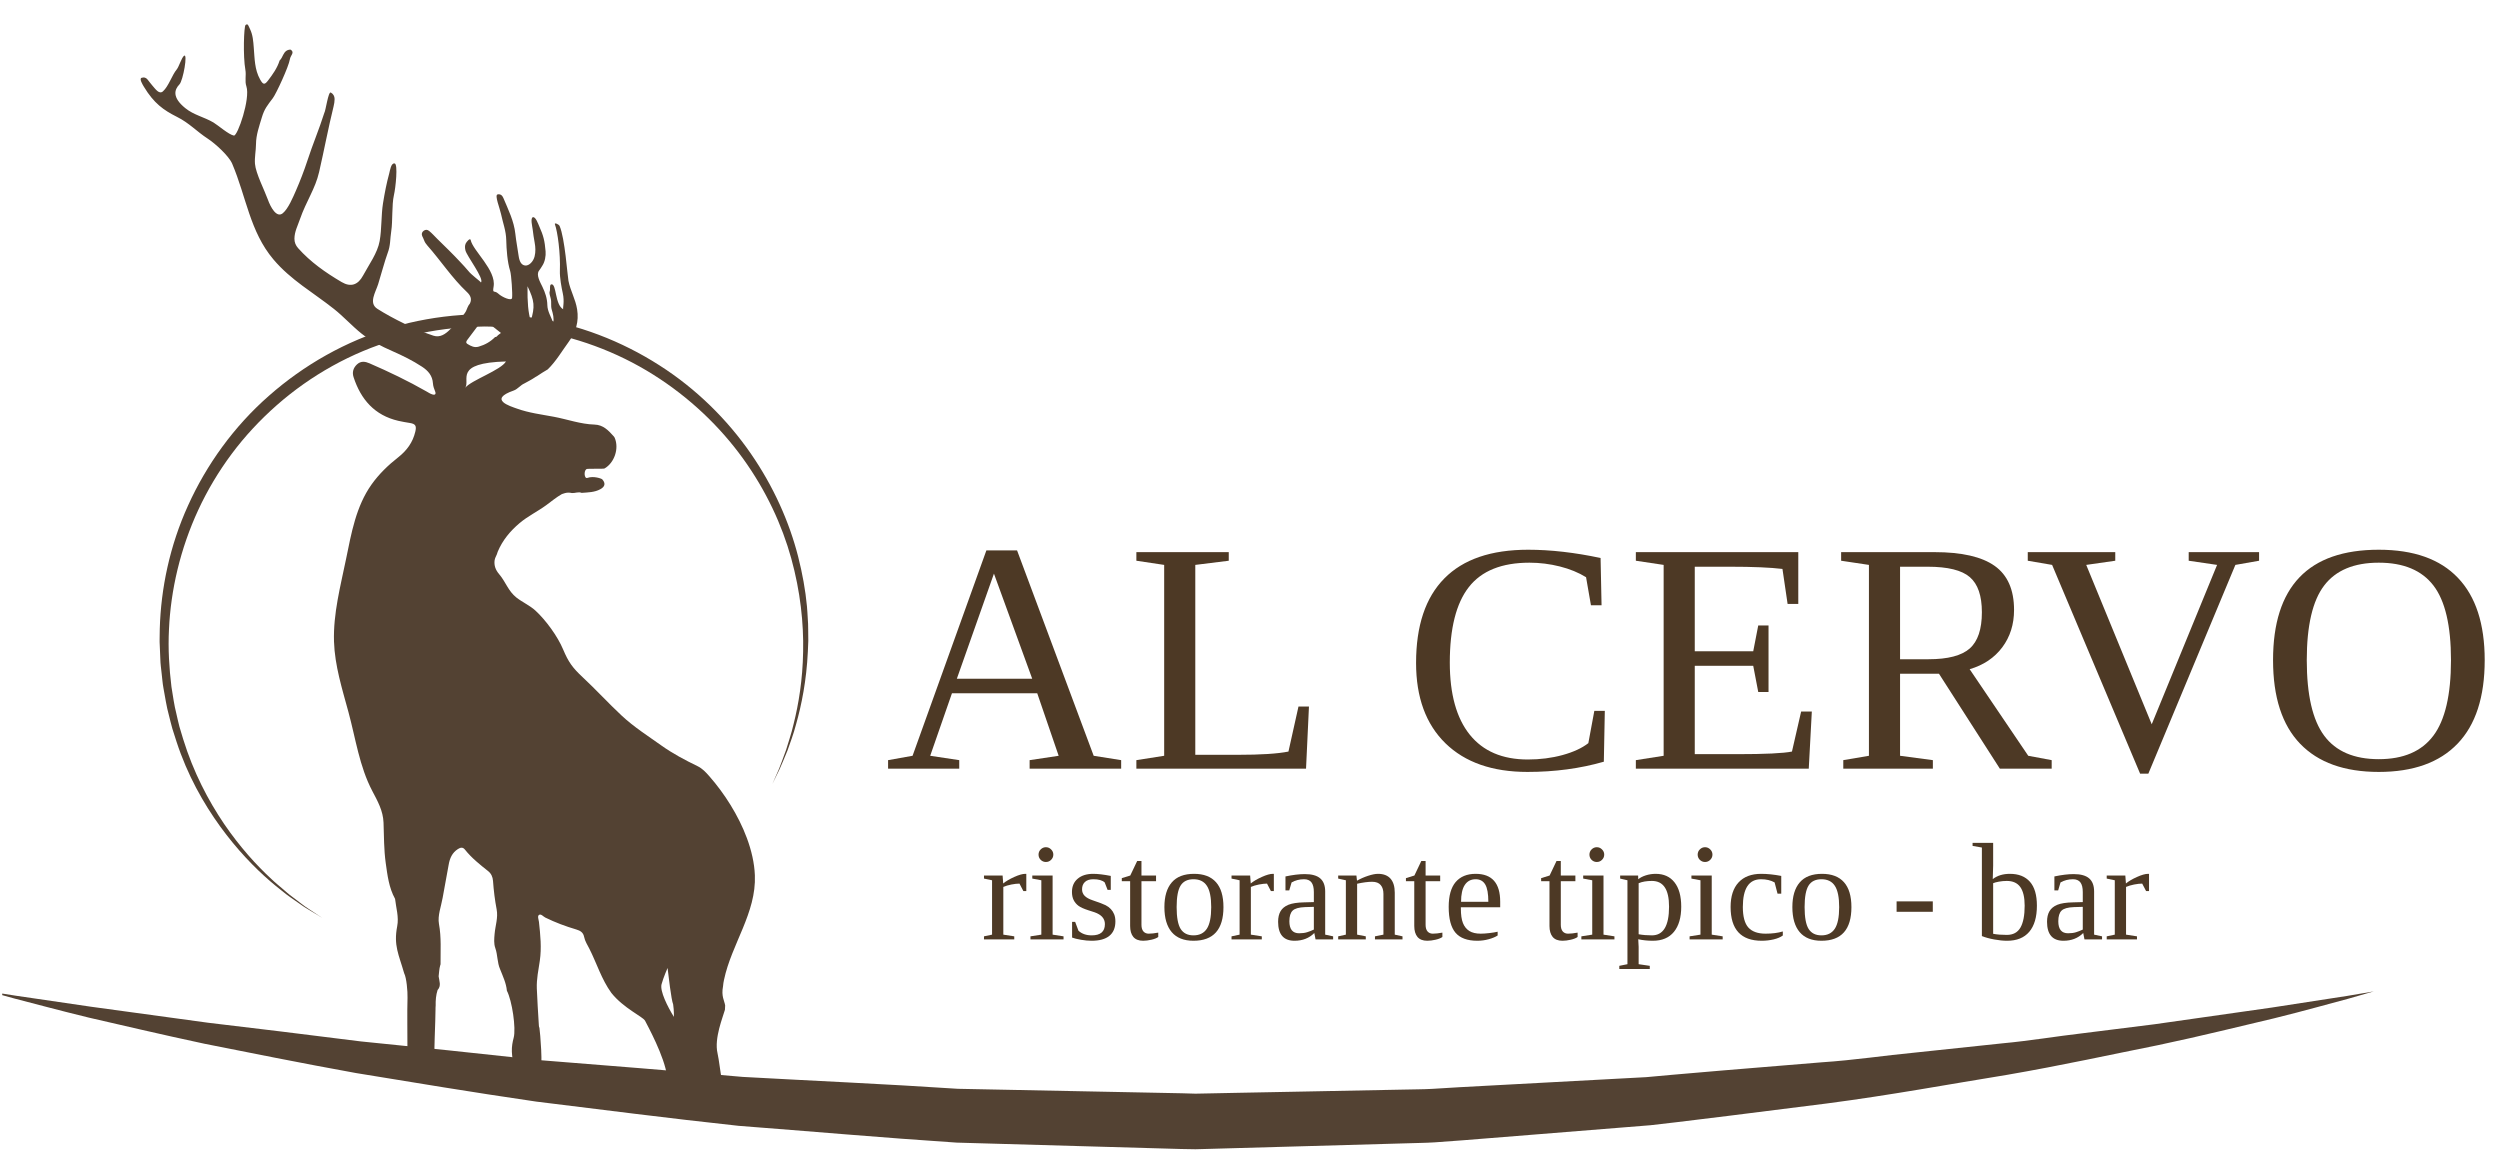 <svg xmlns="http://www.w3.org/2000/svg" xmlns:xlink="http://www.w3.org/1999/xlink" width="800" zoomAndPan="magnify" viewBox="0 0 600 280.5" height="374" preserveAspectRatio="xMidYMid meet" version="1.0"><defs><g></g><clipPath id="4852013cf5"><path d="M 0.535 237 L 570 237 L 570 276 L 0.535 276 Z M 0.535 237" clip-rule="nonzero"></path></clipPath></defs><g fill="#4d3925" fill-opacity="1"><g transform="translate(235.485, 225.455)"><g><path d="M 10.828 -15.734 L 10.828 -11.594 L 10.125 -11.594 L 9.188 -13.391 C 8.645 -13.391 8 -13.316 7.25 -13.172 C 6.508 -13.023 5.863 -12.832 5.312 -12.594 L 5.312 -1.141 L 7.938 -0.734 L 7.938 0 L 0.672 0 L 0.672 -0.734 L 2.609 -1.141 L 2.609 -14.188 L 0.672 -14.594 L 0.672 -15.328 L 5.141 -15.328 L 5.281 -13.422 C 5.938 -13.961 6.82 -14.484 7.938 -14.984 C 9.051 -15.484 9.938 -15.734 10.594 -15.734 Z M 10.828 -15.734"></path></g></g></g><g fill="#4d3925" fill-opacity="1"><g transform="translate(246.609, 225.455)"><g><path d="M 6.188 -20.344 C 6.188 -19.863 6.008 -19.445 5.656 -19.094 C 5.312 -18.75 4.895 -18.578 4.406 -18.578 C 3.926 -18.578 3.508 -18.75 3.156 -19.094 C 2.812 -19.445 2.641 -19.863 2.641 -20.344 C 2.641 -20.832 2.812 -21.25 3.156 -21.594 C 3.508 -21.945 3.926 -22.125 4.406 -22.125 C 4.895 -22.125 5.312 -21.945 5.656 -21.594 C 6.008 -21.25 6.188 -20.832 6.188 -20.344 Z M 6.016 -1.141 L 8.641 -0.734 L 8.641 0 L 0.703 0 L 0.703 -0.734 L 3.312 -1.141 L 3.312 -14.188 L 1.141 -14.594 L 1.141 -15.328 L 6.016 -15.328 Z M 6.016 -1.141"></path></g></g></g><g fill="#4d3925" fill-opacity="1"><g transform="translate(255.896, 225.455)"><g><path d="M 11.797 -4.312 C 11.797 -2.781 11.312 -1.625 10.344 -0.844 C 9.383 -0.062 7.961 0.328 6.078 0.328 C 5.316 0.328 4.477 0.25 3.562 0.094 C 2.645 -0.062 1.926 -0.238 1.406 -0.438 L 1.406 -4.203 L 2.141 -4.203 L 2.938 -2.078 C 3.75 -1.336 4.805 -0.969 6.109 -0.969 C 8.223 -0.969 9.281 -1.867 9.281 -3.672 C 9.281 -4.992 8.445 -5.941 6.781 -6.516 L 5.328 -6.984 C 4.234 -7.336 3.438 -7.695 2.938 -8.062 C 2.438 -8.438 2.051 -8.895 1.781 -9.438 C 1.508 -9.977 1.375 -10.629 1.375 -11.391 C 1.375 -12.734 1.832 -13.789 2.75 -14.562 C 3.664 -15.344 4.906 -15.734 6.469 -15.734 C 7.594 -15.734 9 -15.566 10.688 -15.234 L 10.688 -11.891 L 9.922 -11.891 L 9.234 -13.672 C 8.66 -14.18 7.754 -14.438 6.516 -14.438 C 5.629 -14.438 4.953 -14.219 4.484 -13.781 C 4.023 -13.344 3.797 -12.754 3.797 -12.016 C 3.797 -11.398 4.004 -10.879 4.422 -10.453 C 4.848 -10.023 5.484 -9.672 6.328 -9.391 C 7.93 -8.848 8.973 -8.453 9.453 -8.203 C 9.941 -7.953 10.359 -7.645 10.703 -7.281 C 11.047 -6.914 11.312 -6.5 11.5 -6.031 C 11.695 -5.562 11.797 -4.988 11.797 -4.312 Z M 11.797 -4.312"></path></g></g></g><g fill="#4d3925" fill-opacity="1"><g transform="translate(268.904, 225.455)"><g><path d="M 5.453 0.328 C 4.398 0.328 3.613 0.02 3.094 -0.594 C 2.582 -1.219 2.328 -2.094 2.328 -3.219 L 2.328 -13.969 L 0.328 -13.969 L 0.328 -14.703 L 2.359 -15.328 L 4.016 -18.812 L 5.047 -18.812 L 5.047 -15.328 L 8.547 -15.328 L 8.547 -13.969 L 5.047 -13.969 L 5.047 -3.5 C 5.047 -2.801 5.203 -2.27 5.516 -1.906 C 5.836 -1.551 6.258 -1.375 6.781 -1.375 C 7.414 -1.375 8.18 -1.457 9.078 -1.625 L 9.078 -0.578 C 8.703 -0.305 8.156 -0.086 7.438 0.078 C 6.719 0.242 6.055 0.328 5.453 0.328 Z M 5.453 0.328"></path></g></g></g><g fill="#4d3925" fill-opacity="1"><g transform="translate(278.191, 225.455)"><g><path d="M 15.438 -7.75 C 15.438 -2.363 13.039 0.328 8.25 0.328 C 5.945 0.328 4.207 -0.359 3.031 -1.734 C 1.852 -3.117 1.266 -5.125 1.266 -7.75 C 1.266 -10.332 1.852 -12.305 3.031 -13.672 C 4.207 -15.047 5.992 -15.734 8.391 -15.734 C 10.711 -15.734 12.469 -15.062 13.656 -13.719 C 14.844 -12.383 15.438 -10.395 15.438 -7.75 Z M 12.5 -7.75 C 12.5 -10.094 12.156 -11.789 11.469 -12.844 C 10.781 -13.906 9.707 -14.438 8.25 -14.438 C 6.82 -14.438 5.789 -13.93 5.156 -12.922 C 4.52 -11.91 4.203 -10.188 4.203 -7.75 C 4.203 -5.281 4.523 -3.531 5.172 -2.5 C 5.828 -1.477 6.852 -0.969 8.25 -0.969 C 9.688 -0.969 10.754 -1.5 11.453 -2.562 C 12.148 -3.625 12.5 -5.352 12.5 -7.75 Z M 12.5 -7.75"></path></g></g></g><g fill="#4d3925" fill-opacity="1"><g transform="translate(294.895, 225.455)"><g><path d="M 10.828 -15.734 L 10.828 -11.594 L 10.125 -11.594 L 9.188 -13.391 C 8.645 -13.391 8 -13.316 7.25 -13.172 C 6.508 -13.023 5.863 -12.832 5.312 -12.594 L 5.312 -1.141 L 7.938 -0.734 L 7.938 0 L 0.672 0 L 0.672 -0.734 L 2.609 -1.141 L 2.609 -14.188 L 0.672 -14.594 L 0.672 -15.328 L 5.141 -15.328 L 5.281 -13.422 C 5.938 -13.961 6.82 -14.484 7.938 -14.984 C 9.051 -15.484 9.938 -15.734 10.594 -15.734 Z M 10.828 -15.734"></path></g></g></g><g fill="#4d3925" fill-opacity="1"><g transform="translate(305.575, 225.455)"><g><path d="M 7.578 -15.672 C 9.254 -15.672 10.488 -15.328 11.281 -14.641 C 12.07 -13.961 12.469 -12.914 12.469 -11.5 L 12.469 -1.141 L 14.375 -0.734 L 14.375 0 L 10.156 0 L 9.859 -1.531 C 8.617 -0.289 7.035 0.328 5.109 0.328 C 2.484 0.328 1.172 -1.191 1.172 -4.234 C 1.172 -5.266 1.367 -6.113 1.766 -6.781 C 2.16 -7.445 2.789 -7.957 3.656 -8.312 C 4.531 -8.664 5.797 -8.859 7.453 -8.891 L 9.75 -8.953 L 9.75 -11.359 C 9.75 -12.41 9.555 -13.188 9.172 -13.688 C 8.785 -14.188 8.191 -14.438 7.391 -14.438 C 6.305 -14.438 5.312 -14.18 4.406 -13.672 L 3.844 -11.766 L 2.938 -11.766 L 2.938 -15.109 C 4.695 -15.484 6.242 -15.672 7.578 -15.672 Z M 9.75 -7.812 L 7.625 -7.75 C 6.164 -7.695 5.176 -7.414 4.656 -6.906 C 4.133 -6.395 3.875 -5.539 3.875 -4.344 C 3.875 -2.426 4.656 -1.469 6.219 -1.469 C 6.957 -1.469 7.594 -1.551 8.125 -1.719 C 8.664 -1.883 9.207 -2.098 9.75 -2.359 Z M 9.75 -7.812"></path></g></g></g><g fill="#4d3925" fill-opacity="1"><g transform="translate(320.398, 225.455)"><g><path d="M 5.281 -14.094 C 6.125 -14.57 7.016 -14.961 7.953 -15.266 C 8.898 -15.578 9.691 -15.734 10.328 -15.734 C 11.648 -15.734 12.648 -15.348 13.328 -14.578 C 14.004 -13.805 14.344 -12.688 14.344 -11.219 L 14.344 -1.141 L 16.203 -0.734 L 16.203 0 L 9.594 0 L 9.594 -0.734 L 11.625 -1.141 L 11.625 -10.922 C 11.625 -11.828 11.406 -12.535 10.969 -13.047 C 10.531 -13.566 9.848 -13.828 8.922 -13.828 C 7.941 -13.828 6.738 -13.672 5.312 -13.359 L 5.312 -1.141 L 7.391 -0.734 L 7.391 0 L 0.766 0 L 0.766 -0.734 L 2.609 -1.141 L 2.609 -14.188 L 0.766 -14.594 L 0.766 -15.328 L 5.141 -15.328 Z M 5.281 -14.094"></path></g></g></g><g fill="#4d3925" fill-opacity="1"><g transform="translate(337.096, 225.455)"><g><path d="M 5.453 0.328 C 4.398 0.328 3.613 0.02 3.094 -0.594 C 2.582 -1.219 2.328 -2.094 2.328 -3.219 L 2.328 -13.969 L 0.328 -13.969 L 0.328 -14.703 L 2.359 -15.328 L 4.016 -18.812 L 5.047 -18.812 L 5.047 -15.328 L 8.547 -15.328 L 8.547 -13.969 L 5.047 -13.969 L 5.047 -3.5 C 5.047 -2.801 5.203 -2.27 5.516 -1.906 C 5.836 -1.551 6.258 -1.375 6.781 -1.375 C 7.414 -1.375 8.18 -1.457 9.078 -1.625 L 9.078 -0.578 C 8.703 -0.305 8.156 -0.086 7.438 0.078 C 6.719 0.242 6.055 0.328 5.453 0.328 Z M 5.453 0.328"></path></g></g></g><g fill="#4d3925" fill-opacity="1"><g transform="translate(346.374, 225.455)"><g><path d="M 4.234 -7.719 L 4.234 -7.422 C 4.234 -5.922 4.398 -4.754 4.734 -3.922 C 5.066 -3.086 5.578 -2.453 6.266 -2.016 C 6.961 -1.586 7.867 -1.375 8.984 -1.375 C 9.578 -1.375 10.273 -1.422 11.078 -1.516 C 11.879 -1.609 12.539 -1.719 13.062 -1.844 L 13.062 -0.938 C 12.539 -0.594 11.832 -0.297 10.938 -0.047 C 10.039 0.203 9.125 0.328 8.188 0.328 C 5.801 0.328 4.055 -0.312 2.953 -1.594 C 1.859 -2.875 1.312 -4.938 1.312 -7.781 C 1.312 -10.457 1.867 -12.453 2.984 -13.766 C 4.109 -15.078 5.707 -15.734 7.781 -15.734 C 11.707 -15.734 13.672 -13.504 13.672 -9.047 L 13.672 -7.719 Z M 7.781 -14.438 C 6.645 -14.438 5.773 -13.977 5.172 -13.062 C 4.578 -12.156 4.281 -10.805 4.281 -9.016 L 10.828 -9.016 C 10.828 -10.961 10.578 -12.352 10.078 -13.188 C 9.578 -14.02 8.812 -14.438 7.781 -14.438 Z M 7.781 -14.438"></path></g></g></g><g fill="#4d3925" fill-opacity="1"><g transform="translate(361.197, 225.455)"><g></g></g></g><g fill="#4d3925" fill-opacity="1"><g transform="translate(369.546, 225.455)"><g><path d="M 5.453 0.328 C 4.398 0.328 3.613 0.02 3.094 -0.594 C 2.582 -1.219 2.328 -2.094 2.328 -3.219 L 2.328 -13.969 L 0.328 -13.969 L 0.328 -14.703 L 2.359 -15.328 L 4.016 -18.812 L 5.047 -18.812 L 5.047 -15.328 L 8.547 -15.328 L 8.547 -13.969 L 5.047 -13.969 L 5.047 -3.5 C 5.047 -2.801 5.203 -2.27 5.516 -1.906 C 5.836 -1.551 6.258 -1.375 6.781 -1.375 C 7.414 -1.375 8.18 -1.457 9.078 -1.625 L 9.078 -0.578 C 8.703 -0.305 8.156 -0.086 7.438 0.078 C 6.719 0.242 6.055 0.328 5.453 0.328 Z M 5.453 0.328"></path></g></g></g><g fill="#4d3925" fill-opacity="1"><g transform="translate(378.824, 225.455)"><g><path d="M 6.188 -20.344 C 6.188 -19.863 6.008 -19.445 5.656 -19.094 C 5.312 -18.75 4.895 -18.578 4.406 -18.578 C 3.926 -18.578 3.508 -18.75 3.156 -19.094 C 2.812 -19.445 2.641 -19.863 2.641 -20.344 C 2.641 -20.832 2.812 -21.25 3.156 -21.594 C 3.508 -21.945 3.926 -22.125 4.406 -22.125 C 4.895 -22.125 5.312 -21.945 5.656 -21.594 C 6.008 -21.25 6.188 -20.832 6.188 -20.344 Z M 6.016 -1.141 L 8.641 -0.734 L 8.641 0 L 0.703 0 L 0.703 -0.734 L 3.312 -1.141 L 3.312 -14.188 L 1.141 -14.594 L 1.141 -15.328 L 6.016 -15.328 Z M 6.016 -1.141"></path></g></g></g><g fill="#4d3925" fill-opacity="1"><g transform="translate(388.103, 225.455)"><g><path d="M 2.484 -14.188 L 0.734 -14.594 L 0.734 -15.328 L 5.047 -15.328 L 5.078 -14.438 C 5.535 -14.82 6.145 -15.133 6.906 -15.375 C 7.676 -15.613 8.457 -15.734 9.25 -15.734 C 11.207 -15.734 12.719 -15.051 13.781 -13.688 C 14.852 -12.332 15.391 -10.383 15.391 -7.844 C 15.391 -5.25 14.805 -3.238 13.641 -1.812 C 12.473 -0.383 10.785 0.328 8.578 0.328 C 7.348 0.328 6.18 0.207 5.078 -0.031 C 5.141 0.75 5.172 1.363 5.172 1.812 L 5.172 5.953 L 7.844 6.344 L 7.844 7.109 L 0.531 7.109 L 0.531 6.344 L 2.484 5.953 Z M 12.469 -7.844 C 12.469 -9.938 12.125 -11.488 11.438 -12.5 C 10.758 -13.52 9.734 -14.031 8.359 -14.031 C 7.078 -14.031 6.016 -13.848 5.172 -13.484 L 5.172 -1.234 C 6.141 -1.055 7.203 -0.969 8.359 -0.969 C 11.098 -0.969 12.469 -3.258 12.469 -7.844 Z M 12.469 -7.844"></path></g></g></g><g fill="#4d3925" fill-opacity="1"><g transform="translate(404.8, 225.455)"><g><path d="M 6.188 -20.344 C 6.188 -19.863 6.008 -19.445 5.656 -19.094 C 5.312 -18.75 4.895 -18.578 4.406 -18.578 C 3.926 -18.578 3.508 -18.75 3.156 -19.094 C 2.812 -19.445 2.641 -19.863 2.641 -20.344 C 2.641 -20.832 2.812 -21.25 3.156 -21.594 C 3.508 -21.945 3.926 -22.125 4.406 -22.125 C 4.895 -22.125 5.312 -21.945 5.656 -21.594 C 6.008 -21.25 6.188 -20.832 6.188 -20.344 Z M 6.016 -1.141 L 8.641 -0.734 L 8.641 0 L 0.703 0 L 0.703 -0.734 L 3.312 -1.141 L 3.312 -14.188 L 1.141 -14.594 L 1.141 -15.328 L 6.016 -15.328 Z M 6.016 -1.141"></path></g></g></g><g fill="#4d3925" fill-opacity="1"><g transform="translate(414.079, 225.455)"><g><path d="M 13.797 -0.938 C 13.266 -0.539 12.531 -0.227 11.594 0 C 10.656 0.219 9.703 0.328 8.734 0.328 C 3.754 0.328 1.266 -2.375 1.266 -7.781 C 1.266 -10.332 1.898 -12.297 3.172 -13.672 C 4.441 -15.047 6.254 -15.734 8.609 -15.734 C 10.078 -15.734 11.68 -15.566 13.422 -15.234 L 13.422 -10.969 L 12.531 -10.969 L 11.828 -13.672 C 10.922 -14.18 9.836 -14.438 8.578 -14.438 C 5.66 -14.438 4.203 -12.219 4.203 -7.781 C 4.203 -5.477 4.645 -3.832 5.531 -2.844 C 6.426 -1.863 7.801 -1.375 9.656 -1.375 C 11.238 -1.375 12.617 -1.551 13.797 -1.906 Z M 13.797 -0.938"></path></g></g></g><g fill="#4d3925" fill-opacity="1"><g transform="translate(428.902, 225.455)"><g><path d="M 15.438 -7.75 C 15.438 -2.363 13.039 0.328 8.25 0.328 C 5.945 0.328 4.207 -0.359 3.031 -1.734 C 1.852 -3.117 1.266 -5.125 1.266 -7.75 C 1.266 -10.332 1.852 -12.305 3.031 -13.672 C 4.207 -15.047 5.992 -15.734 8.391 -15.734 C 10.711 -15.734 12.469 -15.062 13.656 -13.719 C 14.844 -12.383 15.438 -10.395 15.438 -7.75 Z M 12.5 -7.75 C 12.5 -10.094 12.156 -11.789 11.469 -12.844 C 10.781 -13.906 9.707 -14.438 8.25 -14.438 C 6.82 -14.438 5.789 -13.93 5.156 -12.922 C 4.52 -11.91 4.203 -10.188 4.203 -7.75 C 4.203 -5.281 4.523 -3.531 5.172 -2.5 C 5.828 -1.477 6.852 -0.969 8.25 -0.969 C 9.688 -0.969 10.754 -1.5 11.453 -2.562 C 12.148 -3.625 12.5 -5.352 12.5 -7.75 Z M 12.5 -7.75"></path></g></g></g><g fill="#4d3925" fill-opacity="1"><g transform="translate(445.6, 225.455)"><g></g></g></g><g fill="#4d3925" fill-opacity="1"><g transform="translate(453.949, 225.455)"><g><path d="M 1.234 -6.625 L 1.234 -9.125 L 9.922 -9.125 L 9.922 -6.625 Z M 1.234 -6.625"></path></g></g></g><g fill="#4d3925" fill-opacity="1"><g transform="translate(465.07, 225.455)"><g></g></g></g><g fill="#4d3925" fill-opacity="1"><g transform="translate(473.419, 225.455)"><g><path d="M 12.5 -8.094 C 12.5 -10.094 12.148 -11.582 11.453 -12.562 C 10.754 -13.539 9.676 -14.031 8.219 -14.031 C 7.582 -14.031 6.945 -13.973 6.312 -13.859 C 5.676 -13.742 5.219 -13.617 4.938 -13.484 L 4.938 -1.344 C 5.852 -1.164 6.945 -1.078 8.219 -1.078 C 9.719 -1.078 10.805 -1.66 11.484 -2.828 C 12.16 -4.004 12.5 -5.758 12.5 -8.094 Z M 2.234 -22.047 L 0 -22.438 L 0 -23.172 L 4.938 -23.172 L 4.938 -17.703 C 4.938 -17.109 4.906 -16.031 4.844 -14.469 C 5.926 -15.312 7.297 -15.734 8.953 -15.734 C 11.047 -15.734 12.648 -15.098 13.766 -13.828 C 14.879 -12.566 15.438 -10.656 15.438 -8.094 C 15.438 -5.344 14.82 -3.25 13.594 -1.812 C 12.375 -0.383 10.602 0.328 8.281 0.328 C 7.352 0.328 6.32 0.223 5.188 0.016 C 4.062 -0.191 3.078 -0.461 2.234 -0.797 Z M 2.234 -22.047"></path></g></g></g><g fill="#4d3925" fill-opacity="1"><g transform="translate(490.117, 225.455)"><g><path d="M 7.578 -15.672 C 9.254 -15.672 10.488 -15.328 11.281 -14.641 C 12.07 -13.961 12.469 -12.914 12.469 -11.5 L 12.469 -1.141 L 14.375 -0.734 L 14.375 0 L 10.156 0 L 9.859 -1.531 C 8.617 -0.289 7.035 0.328 5.109 0.328 C 2.484 0.328 1.172 -1.191 1.172 -4.234 C 1.172 -5.266 1.367 -6.113 1.766 -6.781 C 2.16 -7.445 2.789 -7.957 3.656 -8.312 C 4.531 -8.664 5.797 -8.859 7.453 -8.891 L 9.75 -8.953 L 9.75 -11.359 C 9.75 -12.41 9.555 -13.188 9.172 -13.688 C 8.785 -14.188 8.191 -14.438 7.391 -14.438 C 6.305 -14.438 5.312 -14.18 4.406 -13.672 L 3.844 -11.766 L 2.938 -11.766 L 2.938 -15.109 C 4.695 -15.484 6.242 -15.672 7.578 -15.672 Z M 9.75 -7.812 L 7.625 -7.75 C 6.164 -7.695 5.176 -7.414 4.656 -6.906 C 4.133 -6.395 3.875 -5.539 3.875 -4.344 C 3.875 -2.426 4.656 -1.469 6.219 -1.469 C 6.957 -1.469 7.594 -1.551 8.125 -1.719 C 8.664 -1.883 9.207 -2.098 9.75 -2.359 Z M 9.75 -7.812"></path></g></g></g><g fill="#4d3925" fill-opacity="1"><g transform="translate(504.939, 225.455)"><g><path d="M 10.828 -15.734 L 10.828 -11.594 L 10.125 -11.594 L 9.188 -13.391 C 8.645 -13.391 8 -13.316 7.25 -13.172 C 6.508 -13.023 5.863 -12.832 5.312 -12.594 L 5.312 -1.141 L 7.938 -0.734 L 7.938 0 L 0.672 0 L 0.672 -0.734 L 2.609 -1.141 L 2.609 -14.188 L 0.672 -14.594 L 0.672 -15.328 L 5.141 -15.328 L 5.281 -13.422 C 5.938 -13.961 6.82 -14.484 7.938 -14.984 C 9.051 -15.484 9.938 -15.734 10.594 -15.734 Z M 10.828 -15.734"></path></g></g></g><g fill="#4d3925" fill-opacity="1"><g transform="translate(212.359, 184.482)"><g><path d="M 17.859 -2.047 L 17.859 0 L 0.781 0 L 0.781 -2.047 L 6.656 -3.094 L 24.375 -52.391 L 31.734 -52.391 L 50.125 -3.094 L 56.719 -2.047 L 56.719 0 L 34.75 0 L 34.75 -2.047 L 41.719 -3.094 L 36.578 -18.094 L 16.109 -18.094 L 10.891 -3.094 Z M 26.188 -46.812 L 17.281 -21.578 L 35.375 -21.578 Z M 26.188 -46.812"></path></g></g></g><g fill="#4d3925" fill-opacity="1"><g transform="translate(270.448, 184.482)"><g><path d="M 24.453 -49.906 L 16.422 -48.906 L 16.422 -3.328 L 26.656 -3.328 C 32.156 -3.328 36.195 -3.586 38.781 -4.109 L 41.188 -14.922 L 43.703 -14.922 L 43 0 L 2.281 0 L 2.281 -2.047 L 8.953 -3.094 L 8.953 -48.906 L 2.281 -49.906 L 2.281 -51.969 L 24.453 -51.969 Z M 24.453 -49.906"></path></g></g></g><g fill="#4d3925" fill-opacity="1"><g transform="translate(316.372, 184.482)"><g></g></g></g><g fill="#4d3925" fill-opacity="1"><g transform="translate(336.608, 184.482)"><g><path d="M 29.984 0.781 C 21.566 0.781 15.004 -1.508 10.297 -6.094 C 5.598 -10.688 3.25 -17.113 3.25 -25.375 C 3.25 -34.312 5.508 -41.07 10.031 -45.656 C 14.551 -50.25 21.254 -52.547 30.141 -52.547 C 35.535 -52.547 41.332 -51.883 47.531 -50.562 L 47.766 -39.219 L 45.219 -39.219 L 44.047 -45.953 C 42.242 -47.066 40.145 -47.926 37.75 -48.531 C 35.363 -49.133 32.93 -49.438 30.453 -49.438 C 23.816 -49.438 18.973 -47.488 15.922 -43.594 C 12.867 -39.695 11.344 -33.648 11.344 -25.453 C 11.344 -17.91 12.938 -12.148 16.125 -8.172 C 19.32 -4.191 23.969 -2.203 30.062 -2.203 C 33.008 -2.203 35.785 -2.555 38.391 -3.266 C 41.004 -3.984 43.07 -4.938 44.594 -6.125 L 46.031 -13.875 L 48.547 -13.875 L 48.312 -1.672 C 42.625 -0.035 36.516 0.781 29.984 0.781 Z M 29.984 0.781"></path></g></g></g><g fill="#4d3925" fill-opacity="1"><g transform="translate(390.322, 184.482)"><g><path d="M 2.281 -2.047 L 8.953 -3.094 L 8.953 -48.906 L 2.281 -49.906 L 2.281 -51.969 L 41.266 -51.969 L 41.266 -39.531 L 38.703 -39.531 L 37.469 -47.938 C 34.57 -48.289 30.383 -48.469 24.906 -48.469 L 16.422 -48.469 L 16.422 -28.172 L 30.453 -28.172 L 31.656 -34.375 L 34.125 -34.375 L 34.125 -18.406 L 31.656 -18.406 L 30.453 -24.688 L 16.422 -24.688 L 16.422 -3.484 L 26.656 -3.484 C 33.32 -3.484 37.688 -3.691 39.75 -4.109 L 41.953 -13.719 L 44.516 -13.719 L 43.781 0 L 2.281 0 Z M 2.281 -2.047"></path></g></g></g><g fill="#4d3925" fill-opacity="1"><g transform="translate(439.591, 184.482)"><g><path d="M 16.422 -22.781 L 16.422 -3.094 L 24.297 -2.047 L 24.297 0 L 2.797 0 L 2.797 -2.047 L 8.953 -3.094 L 8.953 -48.906 L 2.281 -49.906 L 2.281 -51.969 L 24.719 -51.969 C 31.227 -51.969 36.031 -50.867 39.125 -48.672 C 42.227 -46.473 43.781 -42.945 43.781 -38.094 C 43.781 -34.633 42.836 -31.645 40.953 -29.125 C 39.066 -26.602 36.457 -24.852 33.125 -23.875 L 47.188 -3.094 L 52.812 -2.047 L 52.812 0 L 40.375 0 L 25.766 -22.781 Z M 36.062 -37.547 C 36.062 -41.504 35.098 -44.312 33.172 -45.969 C 31.254 -47.633 27.879 -48.469 23.047 -48.469 L 16.422 -48.469 L 16.422 -26.266 L 23.281 -26.266 C 27.906 -26.266 31.191 -27.125 33.141 -28.844 C 35.086 -30.562 36.062 -33.461 36.062 -37.547 Z M 36.062 -37.547"></path></g></g></g><g fill="#4d3925" fill-opacity="1"><g transform="translate(485.772, 184.482)"><g><path d="M 56.406 -51.969 L 56.406 -49.906 L 50.719 -48.906 L 29.828 1.203 L 27.859 1.203 L 6.734 -48.906 L 0.891 -49.906 L 0.891 -51.969 L 21.891 -51.969 L 21.891 -49.906 L 14.922 -48.906 L 30.641 -10.656 L 46.328 -48.906 L 39.516 -49.906 L 39.516 -51.969 Z M 56.406 -51.969"></path></g></g></g><g fill="#4d3925" fill-opacity="1"><g transform="translate(542.282, 184.482)"><g><path d="M 11.344 -26.047 C 11.344 -17.703 12.738 -11.656 15.531 -7.906 C 18.32 -4.156 22.688 -2.281 28.625 -2.281 C 34.539 -2.281 38.906 -4.156 41.719 -7.906 C 44.539 -11.656 45.953 -17.703 45.953 -26.047 C 45.953 -34.336 44.551 -40.305 41.75 -43.953 C 38.945 -47.609 34.57 -49.438 28.625 -49.438 C 22.664 -49.438 18.297 -47.609 15.516 -43.953 C 12.734 -40.305 11.344 -34.336 11.344 -26.047 Z M 3.25 -26.047 C 3.25 -43.711 11.707 -52.547 28.625 -52.547 C 37 -52.547 43.328 -50.301 47.609 -45.812 C 51.898 -41.332 54.047 -34.742 54.047 -26.047 C 54.047 -17.203 51.875 -10.52 47.531 -6 C 43.195 -1.477 36.895 0.781 28.625 0.781 C 20.383 0.781 14.094 -1.473 9.75 -5.984 C 5.414 -10.492 3.25 -17.18 3.25 -26.047 Z M 3.25 -26.047"></path></g></g></g><path fill="#534233" d="M 172.207 252.781 C 171.367 249.184 173.523 244.027 173.984 242.348 C 173.984 242.344 173.984 242.344 173.984 242.344 C 173.992 242.004 174.008 241.66 174.039 241.312 C 173.871 240.18 173.062 239.133 173.527 236.715 C 173.562 236.172 173.66 235.645 173.762 235.164 C 175.57 226.547 181.539 219.117 181.168 210.051 C 181.051 207.117 180.348 204.094 179.25 201.133 C 177.215 195.645 173.82 190.379 170.273 186.336 C 169.422 185.363 168.574 184.441 167.43 183.887 C 164.402 182.418 161.438 180.852 158.695 178.895 C 155.426 176.562 152.172 174.512 149.211 171.754 C 146 168.762 143.039 165.512 139.828 162.52 C 137.426 160.281 136.422 158.895 135.152 155.871 C 133.848 152.746 131.02 148.852 128.5 146.539 C 127.191 145.336 125.359 144.523 123.934 143.406 C 121.973 141.863 121.359 139.625 119.797 137.801 C 118.957 136.824 118.527 135.734 118.711 134.438 C 118.828 133.711 119.176 133.445 119.457 132.406 C 120.609 129.656 122.445 127.453 124.715 125.535 C 126.691 123.863 129.023 122.762 131.094 121.242 C 132.328 120.336 133.512 119.344 134.852 118.582 C 135.34 118.406 135.828 118.25 136.348 118.23 C 136.66 118.203 136.965 118.285 137.27 118.332 C 138.043 118.387 138.816 117.957 139.598 118.289 C 141.129 118.168 142.676 118.176 144.082 117.41 C 145.219 116.797 145.383 115.984 144.539 115.039 C 144.379 114.863 142.453 114.16 140.969 114.699 C 140.219 114.973 140.066 113.031 140.746 112.586 C 141.008 112.414 144.82 112.586 145.094 112.43 C 147.469 111.062 148.617 107.617 147.535 105.09 C 147.473 104.941 147.379 104.816 147.277 104.699 C 146.027 103.301 144.762 101.957 142.676 101.898 C 139.336 101.801 136.168 100.633 132.914 100.023 C 129.906 99.457 126.953 99.105 124.051 98.059 C 122.508 97.5 117.047 95.898 123.297 93.723 C 124.254 93.387 124.902 92.434 125.855 92.023 C 126.664 91.559 127.512 91.156 128.285 90.633 C 128.457 90.492 128.664 90.402 128.855 90.293 C 129.715 89.734 130.559 89.156 131.457 88.656 C 133.488 86.68 134.883 84.227 136.539 81.969 C 138.227 79.656 138.965 77.145 138.512 74.258 C 138.117 71.75 136.914 69.867 136.426 67.383 C 136.195 66.199 135.57 57.129 134.312 54.25 C 134.121 53.805 133.004 53.355 133.176 53.824 C 133.832 55.629 134.527 60.801 134.375 64.953 C 134.309 66.641 134.793 69.152 135.062 70.352 C 135.527 72.422 135.035 73.883 135.168 74.223 C 133.145 73.094 133.598 68.086 132.336 68.238 C 131.824 68.297 132.113 69.453 131.93 69.945 C 131.777 70.367 132.039 71.137 132.156 71.566 C 132.434 72.602 132.117 73.316 132.426 74.344 C 132.73 75.352 132.984 76.375 132.781 77.465 C 132.27 76.062 131.395 74.73 131.363 73.238 C 131.336 71.625 130.844 70.203 130.176 68.824 C 129.629 67.695 128.59 65.91 129.391 64.93 C 129.691 64.566 129.914 64.137 130.176 63.742 C 130.777 62.824 131.035 61.441 130.941 60.32 C 130.73 57.789 130.434 56.578 129.41 54.293 C 129.156 53.719 128.539 51.934 127.883 52.137 C 127.238 52.34 127.777 54.457 127.844 55.059 C 127.961 56.125 128.129 57.18 128.32 58.23 C 128.523 59.328 128.574 60.445 128.305 61.535 C 127.992 62.805 126.961 63.789 126.102 63.727 C 125.23 63.668 124.684 62.941 124.469 61.406 C 124.223 59.645 123.875 57.891 123.684 56.121 C 123.352 53.023 121.973 50.297 120.797 47.492 C 120.547 46.898 120.09 46.492 119.395 46.668 C 118.672 46.852 119.965 50.008 120.238 51.328 C 120.699 53.535 121.449 55.352 121.5 57.621 C 121.547 59.84 121.766 62.91 122.441 65.043 C 122.719 65.914 123.043 70.59 122.895 71.523 C 122.762 72.32 120.461 71.297 119.609 70.488 C 118.617 69.547 118.152 70.625 118.465 68.781 C 119.141 64.84 113.492 60.188 112.961 57.598 C 112.84 57.027 111.992 57.977 111.766 58.453 C 111.523 58.969 111.578 59.543 111.703 60.09 C 112.016 61.434 116.281 66.934 115.426 67.789 C 115.254 67.484 113.09 65.945 112.375 65 C 112.027 64.543 110.848 63.293 110.48 62.898 C 108.695 60.98 106.82 59.16 104.949 57.332 C 104.297 56.695 103.703 55.996 102.992 55.426 C 102.57 55.082 102.113 55.066 101.684 55.387 C 101.254 55.707 101.125 56.137 101.328 56.648 C 101.461 56.98 101.664 57.277 101.766 57.625 C 101.934 58.121 102.223 58.543 102.566 58.926 C 105.809 62.586 108.48 66.727 112.059 70.09 C 112.867 70.844 113.328 71.715 112.785 72.836 C 112.309 73.363 112.125 74.043 111.844 74.668 C 111.672 74.93 111.535 75.219 111.32 75.453 C 111.176 75.605 111.066 75.789 110.941 75.957 C 109.961 77.039 108.98 78.121 107.941 79.145 C 106.867 80.203 105.594 81.074 104.023 80.566 C 99.906 79.234 94.23 76.449 90.578 74.125 C 88.402 72.742 90.141 70.16 90.758 68.191 C 91.137 66.996 92.477 62.188 93.008 60.812 C 93.762 58.871 93.586 57.438 93.906 55.418 C 94.266 53.16 94.012 49.117 94.535 46.871 C 94.953 45.078 95.555 39.359 94.715 39.227 C 93.844 39.082 93.617 40.855 93.418 41.598 C 92.75 44.086 92.34 46.215 91.926 48.762 C 91.457 51.691 91.641 54.922 91.117 57.848 C 90.602 60.734 88.539 63.516 87.129 66.141 C 85.926 68.379 84.184 68.988 81.992 67.695 C 78.164 65.441 74.531 62.906 71.543 59.551 C 70.961 58.891 70.664 58.168 70.664 57.293 C 70.676 55.621 71.434 54.203 71.969 52.656 C 73.523 48.191 75.645 45.379 76.586 41.289 C 77.797 36.043 78.773 30.75 80.062 25.527 C 80.203 24.949 80.305 24.355 80.305 23.762 C 80.305 23.082 79.969 22.508 79.387 22.203 C 78.789 21.891 78.145 26.676 77.84 27.082 C 76.555 31.137 75.074 34.547 73.762 38.594 C 73.027 40.855 71.961 43.617 71.004 45.793 C 70.348 47.277 69.172 50.125 67.859 51.184 C 66.367 52.391 64.934 49.707 64.277 47.875 C 63.516 45.746 61.375 41.586 61.195 39.324 C 61.07 37.75 61.43 36.164 61.441 34.582 C 61.457 32.359 62.219 30.266 62.848 28.16 C 63.457 26.129 64.164 25.297 65.477 23.562 C 66.312 22.453 69.301 15.949 69.566 14.246 C 69.723 13.227 70.809 12.637 69.758 11.91 C 68.859 11.891 68.336 12.418 67.969 13.152 C 67.727 13.641 67.52 14.141 67.109 14.52 C 66.543 16.332 65.453 17.848 64.328 19.328 C 63.477 20.453 63.117 20.305 62.422 19.062 C 61.086 16.672 61.121 14.051 60.906 11.457 C 60.785 9.918 60.691 8.363 59.988 6.949 C 59.598 6.164 59.523 5.547 58.934 6.004 C 58.539 6.305 58.297 13.488 58.891 16.766 C 59.133 18.098 58.699 19.449 59.133 20.723 C 60.125 23.652 57.02 32.684 56.137 32.539 C 54.934 32.344 52.27 30.016 51.242 29.406 C 48.957 28.059 46.527 27.625 44.469 25.953 C 41.266 23.363 41.848 21.508 43.062 20.258 C 43.945 19.352 45.145 12.555 44.141 13.406 C 43.566 13.895 42.926 16.047 42.438 16.629 C 41.27 18.023 40.473 20.711 39.105 21.926 C 38.211 22.719 37.34 21.414 36.551 20.512 C 36.16 20.062 35.812 19.582 35.441 19.117 C 35.035 18.613 34.551 18.473 33.969 18.68 C 33.355 18.898 34.238 20.328 34.551 20.844 C 36.93 24.777 39.223 26.418 42.461 28.043 C 45.438 29.527 47.141 31.512 49.914 33.316 C 51.664 34.461 54.926 37.418 55.723 39.289 C 59.105 47.238 59.969 55.555 65.602 62.238 C 69.797 67.223 75.145 70.176 80.164 74.16 C 82.469 75.988 84.441 78.195 86.734 80.035 C 88.965 81.828 91.531 83.109 94.137 84.254 C 96.598 85.336 99.023 86.523 101.281 88.008 C 102.742 88.961 103.797 90.168 103.906 92.012 C 103.949 92.688 104.18 93.316 104.434 93.945 C 104.691 94.59 104.418 94.875 103.746 94.656 C 103.254 94.504 102.82 94.215 102.375 93.957 C 97.938 91.422 93.336 89.215 88.648 87.184 C 87.641 86.75 86.609 86.578 85.664 87.469 C 84.746 88.336 84.492 89.395 84.855 90.508 C 86.598 95.863 89.898 99.676 95.598 101 C 96.523 101.215 97.461 101.363 98.398 101.52 C 99.758 101.742 99.988 102.25 99.68 103.578 C 99.078 106.168 97.633 108.133 95.559 109.762 C 93.156 111.645 90.961 113.762 89.176 116.27 C 85.445 121.512 84.324 127.969 83.059 134.141 C 81.719 140.676 79.953 147.246 80.16 153.977 C 80.344 159.754 82.125 165.355 83.629 170.895 C 85.348 177.219 86.258 183.957 89.34 189.816 C 90.633 192.266 91.941 194.586 92.047 197.418 C 92.164 200.672 92.125 203.887 92.574 207.121 C 92.988 210.07 93.336 213.051 94.816 215.727 C 95.059 217.914 95.766 220.062 95.328 222.297 C 94.43 226.934 95.711 229.07 96.992 233.562 C 97.578 234.684 97.848 237.957 97.805 239.434 C 97.691 243.383 97.797 247.344 97.781 251.297 C 97.777 251.844 97.746 257.367 97.746 257.367 C 99.902 257.367 102.059 257.367 104.219 257.367 C 104.086 253.121 104.531 244.895 104.527 242.156 C 104.52 242.066 104.52 241.973 104.527 241.879 C 104.527 241.875 104.527 241.875 104.527 241.871 C 104.539 241.695 104.562 241.52 104.559 241.355 C 104.535 240.09 104.625 238.828 105.02 237.609 C 105.965 236.578 105.406 235.426 105.273 234.309 C 105.383 233.441 105.402 232.555 105.645 231.707 C 105.66 231.621 105.688 231.527 105.734 231.43 C 105.707 228.199 105.949 225 105.352 221.742 C 104.988 219.766 105.875 217.551 106.238 215.453 C 106.699 212.805 107.227 210.164 107.684 207.516 C 107.953 205.969 108.52 204.652 109.91 203.766 C 110.551 203.359 111.09 203.285 111.578 203.898 C 113.168 205.906 115.148 207.477 117.137 209.055 C 117.895 209.648 118.258 210.465 118.324 211.426 C 118.488 213.715 118.762 215.992 119.195 218.25 C 119.578 220.258 118.871 222.18 118.703 224.141 C 118.605 225.301 118.488 226.449 118.875 227.547 C 119.461 229.199 119.309 231.008 120.027 232.617 C 120.027 232.621 120.027 232.621 120.027 232.621 C 120.688 234.305 121.488 235.949 121.652 237.766 L 121.652 237.77 C 122.898 240.148 123.883 246.785 123.281 249.062 C 122.73 251.156 122.488 253.152 123.848 257.367 C 125.777 257.367 127.707 257.367 129.637 257.367 C 130.355 256.02 129.633 247.777 129.465 246.695 C 129.465 246.695 129.465 246.695 129.465 246.691 C 129.316 246.402 129.328 246.051 129.297 245.605 C 129.133 242.801 128.938 240.004 128.836 237.199 C 128.758 234.977 129.223 232.793 129.551 230.602 C 130.012 227.477 129.688 224.367 129.348 221.258 C 129.285 220.688 128.926 219.883 129.352 219.586 C 129.84 219.242 130.371 219.969 130.887 220.223 C 133.27 221.391 135.746 222.32 138.281 223.066 C 139.309 223.367 139.977 223.793 140.195 224.875 C 140.398 225.898 140.98 226.77 141.445 227.691 C 143.227 231.215 144.371 235.055 146.723 238.297 C 149.66 241.988 154.34 244.027 154.82 244.988 C 155.297 245.945 159.496 253.527 160.094 258.297 C 164.477 258.297 168.863 259.125 173.242 259.125 C 172.922 257.668 172.547 254.246 172.207 252.781 Z M 126.602 68.699 C 128.312 72.238 128.414 73.586 127.367 77.078 C 126.77 74.883 126.559 72.723 126.602 68.699 Z M 112.145 81.582 C 113.09 80.32 114.043 79.059 114.992 77.797 C 115.152 77.559 115.312 77.32 115.473 77.09 L 115.473 77.086 C 115.582 76.859 115.684 76.637 115.793 76.41 C 117.27 77.582 118.75 78.746 120.227 79.91 C 119.996 80.086 119.766 80.262 119.535 80.434 C 119.332 80.645 119.172 80.918 118.816 80.895 C 117.719 82.016 116.406 82.754 114.891 83.195 C 113.848 83.5 113.047 83.07 112.227 82.574 C 111.738 82.281 111.879 81.934 112.145 81.582 Z M 111.656 93.059 C 112.938 91.164 108.758 87.109 121.426 86.75 C 120.277 88.816 113.102 91.246 111.656 93.059 Z M 161.738 244.055 C 160.211 241.598 158.336 237.848 158.773 236.219 C 159.215 234.586 160.215 232.316 160.215 232.316 C 160.418 233.977 161.109 240.027 161.555 241.039 C 161.789 242.602 161.738 244.055 161.738 244.055" fill-opacity="1" fill-rule="nonzero"></path><path fill="#534233" d="M 77.34 220.297 C 77.34 220.297 76.145 219.57 73.906 218.215 C 73.625 218.047 73.324 217.875 73.02 217.672 C 72.719 217.465 72.406 217.246 72.074 217.016 C 71.41 216.555 70.688 216.051 69.906 215.508 C 69.109 214.984 68.324 214.324 67.469 213.648 C 66.629 212.953 65.688 212.262 64.781 211.438 C 61.074 208.23 56.895 203.922 52.855 198.371 C 48.844 192.828 44.961 186 42.34 177.93 C 42.016 176.922 41.691 175.902 41.363 174.871 C 41.059 173.836 40.828 172.766 40.547 171.699 C 39.953 169.57 39.641 167.344 39.219 165.094 C 39.008 163.969 38.941 162.812 38.797 161.66 C 38.684 160.504 38.496 159.344 38.48 158.156 C 38.43 156.98 38.379 155.789 38.328 154.59 C 38.32 154.281 38.289 154.016 38.305 153.664 L 38.316 152.77 C 38.328 152.176 38.336 151.578 38.344 150.98 C 38.613 141.23 40.73 130.973 45.16 121.262 C 49.551 111.559 56.102 102.387 64.535 94.996 C 72.934 87.586 83.059 81.82 94 78.605 C 99.465 76.992 105.102 75.992 110.758 75.598 C 112.172 75.465 113.586 75.449 115 75.418 L 116.062 75.391 L 116.328 75.387 L 116.625 75.391 L 117.145 75.402 L 119.223 75.461 C 120.59 75.465 122.039 75.637 123.441 75.727 C 124.156 75.77 124.852 75.852 125.547 75.949 L 127.633 76.219 C 138.742 77.77 149.238 81.906 158.203 87.641 C 167.199 93.367 174.609 100.793 180.148 108.789 C 185.695 116.797 189.449 125.348 191.547 133.555 C 192.586 137.656 193.312 141.664 193.668 145.504 C 193.766 146.461 193.793 147.414 193.859 148.348 C 193.887 148.82 193.918 149.281 193.941 149.742 C 193.965 150.203 193.957 150.664 193.965 151.121 C 193.977 152.035 193.984 152.93 193.992 153.812 C 193.957 154.699 193.918 155.566 193.883 156.426 C 193.562 163.273 192.379 169.18 191.043 173.887 C 190.43 176.266 189.621 178.309 189.004 180.105 C 188.277 181.863 187.664 183.359 187.125 184.555 C 185.977 186.91 185.367 188.164 185.367 188.164 C 185.367 188.164 185.926 186.891 186.977 184.488 C 187.461 183.277 188.008 181.758 188.66 179.98 C 189.195 178.164 189.93 176.113 190.473 173.734 C 191.656 169.012 192.641 163.164 192.75 156.391 C 192.895 149.637 192.102 141.988 189.895 134 C 187.691 126.016 183.875 117.75 178.336 110.07 C 172.809 102.398 165.488 95.379 156.77 89.906 C 148.062 84.43 137.902 80.617 127.215 79.125 C 124.52 78.758 121.898 78.508 119.145 78.422 L 117.07 78.375 L 116.551 78.363 C 116.48 78.363 116.336 78.355 116.328 78.359 L 116.074 78.367 L 115.055 78.395 C 113.691 78.43 112.328 78.445 110.969 78.582 C 105.527 78.977 100.113 79.965 94.867 81.523 C 84.344 84.574 74.582 90.094 66.477 97.199 C 62.43 100.762 58.758 104.695 55.598 108.945 C 52.438 113.184 49.754 117.707 47.59 122.371 C 43.262 131.711 40.98 141.609 40.555 151.035 C 40.309 155.789 40.613 160.387 41.145 164.816 C 41.52 167.016 41.781 169.199 42.328 171.285 C 42.578 172.328 42.781 173.379 43.062 174.398 C 43.363 175.41 43.668 176.41 43.965 177.406 C 46.41 185.332 49.996 192.137 53.777 197.727 C 57.59 203.309 61.598 207.707 65.176 211 C 66.047 211.848 66.961 212.559 67.773 213.273 C 68.602 213.98 69.352 214.668 70.125 215.215 C 70.879 215.785 71.574 216.316 72.215 216.805 C 72.535 217.047 72.84 217.277 73.133 217.5 C 73.43 217.711 73.723 217.895 73.992 218.078 C 76.176 219.527 77.34 220.297 77.34 220.297" fill-opacity="1" fill-rule="nonzero"></path><g clip-path="url(#4852013cf5)"><path fill="#534233" d="M 569.707 237.934 C 569.707 237.934 567.543 238.555 563.477 239.723 C 559.383 240.789 553.41 242.52 545.73 244.41 C 538.039 246.199 528.723 248.566 517.945 250.836 C 507.156 252.988 495 255.672 481.637 257.973 C 468.258 260.129 453.797 262.832 438.379 264.84 C 430.664 265.812 422.738 266.805 414.637 267.828 C 410.582 268.324 406.484 268.824 402.348 269.332 C 400.277 269.57 398.199 269.812 396.109 270.055 C 394.012 270.227 391.91 270.395 389.793 270.562 C 381.332 271.242 372.73 271.93 364.02 272.633 C 359.668 272.98 355.285 273.328 350.879 273.684 C 348.676 273.844 346.465 274.004 344.254 274.168 C 342.039 274.309 339.812 274.312 337.582 274.395 C 328.668 274.648 319.68 274.898 310.656 275.156 C 306.145 275.281 301.625 275.41 297.098 275.535 L 290.309 275.727 L 286.91 275.82 L 283.379 275.758 C 265.355 275.246 247.332 274.73 229.598 274.227 C 211.754 273.051 194.223 271.492 177.262 270.199 C 160.387 268.379 144.121 266.277 128.695 264.383 C 113.312 262.145 98.816 259.715 85.441 257.531 C 72.094 255.117 59.914 252.645 49.117 250.508 C 38.344 248.203 29 245.984 21.301 244.223 C 13.621 242.355 7.625 240.707 3.531 239.664 C -0.551 238.535 -2.727 237.934 -2.727 237.934 C -2.727 237.934 -0.496 238.285 3.68 238.953 C 7.863 239.566 14 240.469 21.805 241.609 C 29.613 242.68 39.098 243.977 49.973 245.461 C 60.883 246.734 73.164 248.254 86.543 249.934 C 93.258 250.613 100.25 251.328 107.484 252.066 C 114.711 252.836 122.18 253.637 129.859 254.461 C 145.258 255.676 161.492 256.977 178.25 258.457 C 195.016 259.395 212.332 260.145 229.902 261.312 C 247.641 261.668 265.664 262.023 283.684 262.387 L 286.91 262.48 L 290.27 262.414 L 296.988 262.277 C 301.461 262.191 305.934 262.105 310.398 262.02 C 319.324 261.844 328.219 261.672 337.039 261.5 C 339.246 261.441 341.453 261.453 343.645 261.332 C 345.84 261.199 348.027 261.066 350.211 260.934 C 354.578 260.699 358.926 260.465 363.246 260.23 C 371.895 259.766 380.438 259.305 388.836 258.852 C 390.938 258.738 393.023 258.625 395.109 258.516 C 397.188 258.328 399.254 258.141 401.312 257.953 C 405.434 257.602 409.508 257.25 413.543 256.902 C 421.625 256.238 429.527 255.59 437.219 254.953 C 444.934 254.449 452.359 253.309 459.598 252.621 C 466.824 251.852 473.812 251.117 480.52 250.406 C 487.242 249.785 493.613 248.699 499.723 247.996 C 505.832 247.23 511.625 246.504 517.066 245.824 C 527.934 244.273 537.41 242.926 545.211 241.816 C 553.008 240.609 559.133 239.664 563.312 239.02 C 567.484 238.309 569.707 237.934 569.707 237.934" fill-opacity="1" fill-rule="nonzero"></path></g></svg>
